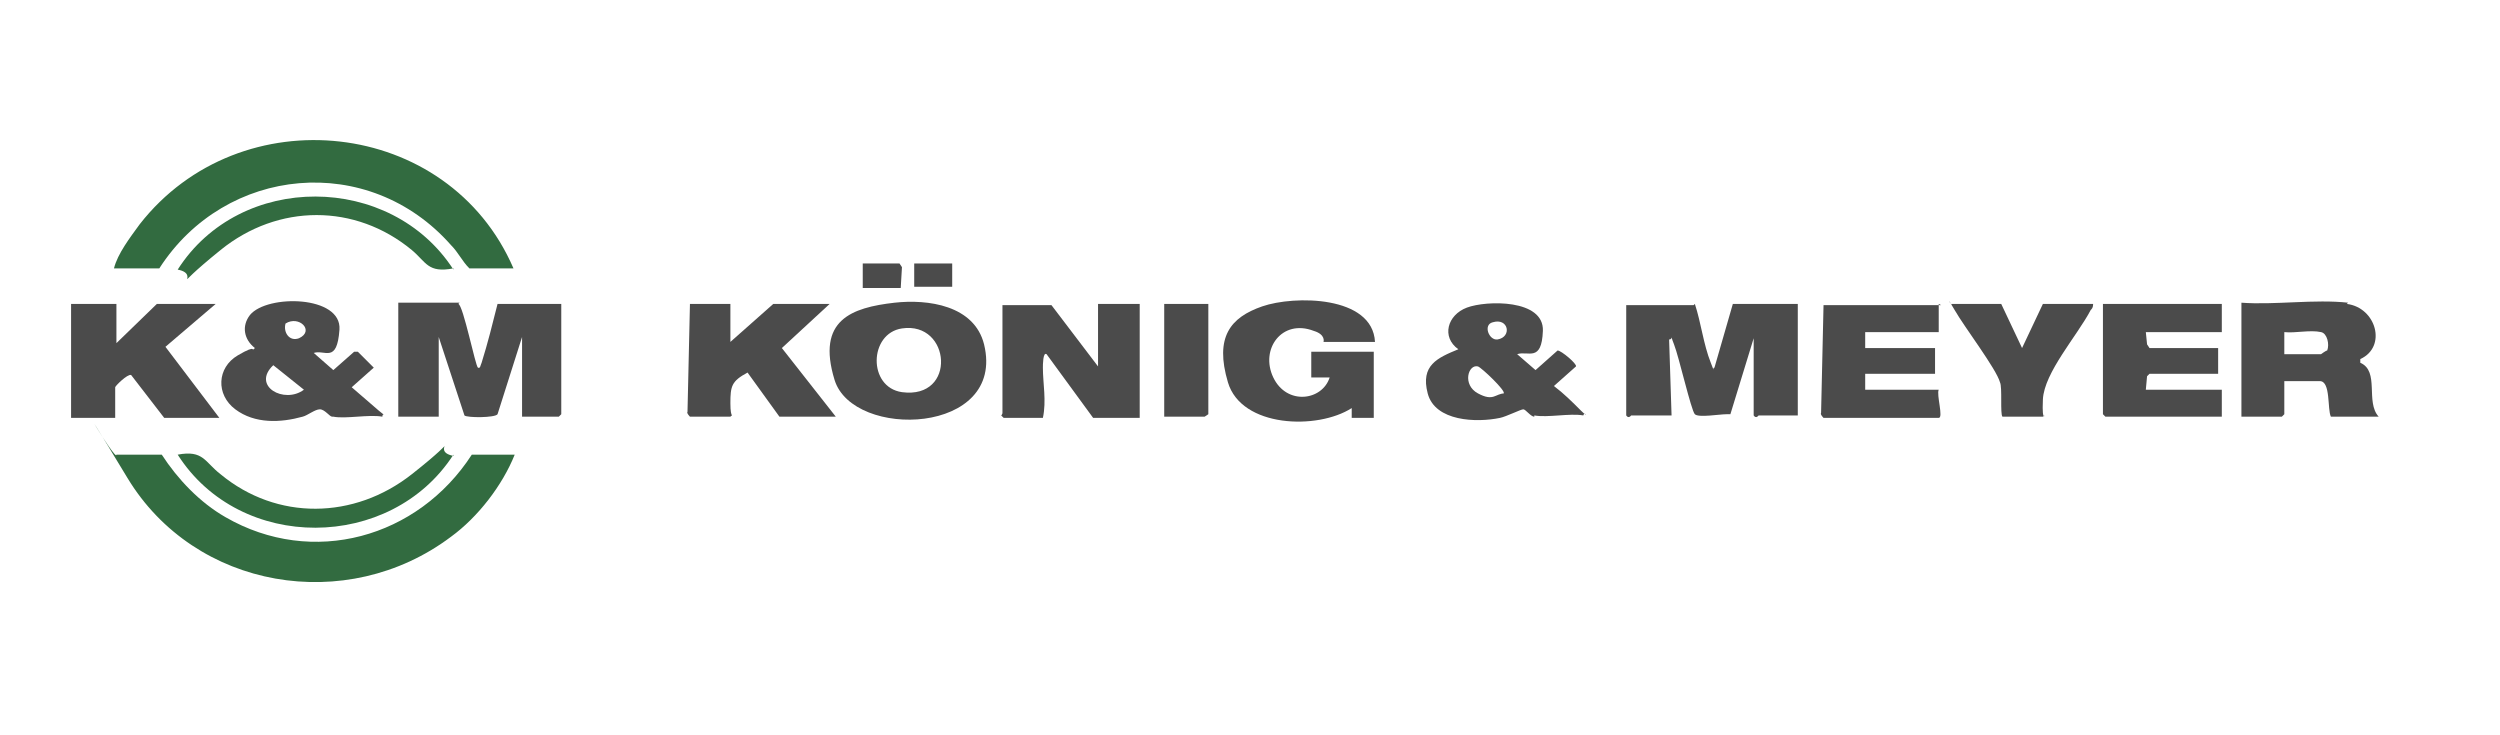 <?xml version="1.0" encoding="UTF-8"?>
<svg id="Layer_1" xmlns="http://www.w3.org/2000/svg" version="1.1" viewBox="0 0 204 60">
  <!-- Generator: Adobe Illustrator 29.6.1, SVG Export Plug-In . SVG Version: 2.1.1 Build 9)  -->
  <defs>
    <style>
      .st0 {
        fill: #326b40;
      }

      .st1 {
        fill: #4b4b4b;
      }
    </style>
  </defs>
  <path class="st0" d="M42,21.9h-3.7c-.6-.6-.9-1.3-1.5-1.9-6.7-7.6-18.4-6.5-23.8,1.9h-3.7c.3-1.2,1.3-2.5,2.1-3.6,8.2-10.5,25.2-8.7,30.5,3.6Z"/>
  <path class="st0" d="M42,37.1c-1,2.5-3,5.1-5.2,6.7-8.5,6.4-20.9,4.3-26.4-4.8s-.9-1.2-.9-1.9h3.7c1.3,2,3.1,3.9,5.2,5.1,7.1,4.1,15.7,1.7,20.1-5.1h3.7Z"/>
  <path class="st1" d="M138.3,24.8c.5,1.5.7,3.3,1.3,4.8s0,.4.3.4l1.5-5.2h5.3v9.1h-3.2c0,0-.2.3-.4,0v-6.3l-1.9,6.2h-.3c-.6,0-2.3.3-2.6,0s-1.3-4.7-1.7-5.7,0-.4-.4-.4l.2,6.2h-3.3c0,0-.2.3-.4,0v-9s5.5,0,5.5,0Z"/>
  <path class="st1" d="M37.4,24.8c.4.1,1.4,5.1,1.6,5.2s.2-.2.3-.4c.5-1.6.9-3.2,1.3-4.8h5.2v9l-.2.2h-3v-6.5l-2,6.3c-.2.3-2.5.3-2.7.1l-2.1-6.4v6.5h-3.3v-9.3h5Z"/>
  <path class="st1" d="M89.6,29.8v-5h3.4v9.3h-3.8l-3.8-5.2c-.3-.2-.3.9-.3,1.1,0,1.3.3,2.7,0,4.1h-3.2l-.2-.2c0,0,.1-.1.1-.2v-8.8h4l3.8,5Z"/>
  <path class="st1" d="M112.1,27.9h-4.1c0,0,.2-.6-.8-.9-2.6-1-4.4,1.5-3.3,3.8s4,1.9,4.6,0h-1.5s0-2.1,0-2.1h5.1v5.4h-1.8s0-.8,0-.8c-2.8,1.8-9,1.6-10.1-2.1s.2-5.3,2.8-6.2,9-.9,9.2,2.9Z"/>
  <path class="st1" d="M191.5,24.8c2.4.3,3.3,3.5,1.1,4.5v.3c1.6.7.4,3.2,1.5,4.4h-3.9c-.3-.6,0-2.9-.9-2.9h-2.9v2.7l-.2.2h-3.3v-9.3c2.7.2,6-.3,8.7,0ZM189.4,27.1c-.9-.2-2.1.1-3,0v1.8h3s.4-.3.5-.3c.2-.5,0-1.4-.5-1.5Z"/>
  <path class="st1" d="M9.5,24.8v3.2l3.3-3.2h4.8l-4.1,3.5,4.4,5.8h-4.5l-2.7-3.5c-.3-.1-1.3.9-1.3,1v2.5h-3.6v-9.3h3.6Z"/>
  <path class="st1" d="M73,24.7c2.7-.3,6.5.2,7.3,3.4,1.8,7.4-10.7,7.8-12.2,2.9s1.4-5.9,4.9-6.3ZM73.6,26.8c-2.7.4-2.8,4.8,0,5.2,4.5.6,4-5.8,0-5.2Z"/>
  <path class="st1" d="M27.1,34c-.2,0-.6-.6-1-.6s-1,.5-1.4.6c-1.8.5-3.9.6-5.5-.6s-1.5-3.4.2-4.4,1-.2,1.4-.6c-.9-.7-1.1-1.8-.4-2.7,1.4-1.7,7.5-1.6,7.3,1.2s-1.2,1.6-2.1,1.9l1.6,1.4,1.7-1.5h.3s1.3,1.3,1.3,1.3l-1.8,1.6c.7.6,1.5,1.3,2.2,1.9s.3.1.3.5c-1.1-.2-3,.2-4,0ZM23.3,26.4c-.2.7.3,1.5,1.1,1.2,1.3-.6,0-1.9-1.1-1.2ZM22.3,29.8c-1.8,1.7.9,3.2,2.5,2l-2.5-2Z"/>
  <path class="st1" d="M125.2,34c-.3,0-.7-.6-.9-.6s-1.4.6-1.9.7c-1.9.4-5.3.3-5.9-2s.8-2.9,2.5-3.6c-1.4-1-.9-2.8.7-3.4s6.3-.7,6.2,1.9-1.2,1.6-2.1,1.9l1.5,1.3,1.8-1.6c.3,0,1.6,1.1,1.5,1.3l-1.8,1.6c.8.6,1.5,1.3,2.2,2s.3,0,.2.4c-1.1-.2-2.9.2-4,0ZM121.8,26.3c-.8.2-.3,1.5.4,1.4,1.2-.2.9-1.8-.4-1.4ZM122.7,32.1c.2-.2-1.8-2.1-2.1-2.2-.8-.2-1.3,1.5,0,2.2s1.4,0,2.2,0Z"/>
  <path class="st1" d="M59.6,24.8v3.1c0,0,3.5-3.1,3.5-3.1h4.6l-3.9,3.6,4.4,5.6h-4.6l-2.6-3.6c-1.3.7-1.4,1.1-1.4,2.5s.3.8,0,1.1h-3.3c0,0-.3-.3-.2-.4l.2-8.8h3.4Z"/>
  <polygon class="st1" points="181.3 24.8 181.3 27.1 175.1 27.1 175.2 28.1 175.4 28.4 181 28.4 181 30.5 175.4 30.5 175.2 30.7 175.1 31.8 181.3 31.8 181.3 34 171.8 34 171.6 33.8 171.6 24.8 181.3 24.8"/>
  <path class="st1" d="M158.2,24.8v2.3h-6v1.3h5.7v2.1h-5.7v1.3h6c-.2.4.4,2.3,0,2.3h-9.4c0,0-.3-.3-.2-.4l.2-8.8h9.6Z"/>
  <path class="st1" d="M163.3,24.8l1.7,3.6,1.7-3.6h4.1c0,.3-.1.4-.2.5-1.1,2.1-3.8,5.1-3.9,7.3s.3,1,0,1.4h-3.3c-.2-.2,0-2.4-.2-2.8-.3-1.1-2.9-4.5-3.7-5.9s-.3-.3-.2-.5h4.1Z"/>
  <path class="st0" d="M37,37.1c-5.1,7.9-17.4,8-22.5,0,2.1-.4,2.2.6,3.5,1.6,4.6,3.8,10.9,3.7,15.6,0s1.3-1.9,3.4-1.5Z"/>
  <path class="st0" d="M37,21.9c-2.1.4-2.2-.5-3.4-1.5-4.6-3.8-10.9-3.8-15.6,0s-1.4,2-3.5,1.6c5.1-8,17.4-7.9,22.5,0Z"/>
  <polygon class="st1" points="98.6 24.8 98.6 33.8 98.3 34 95 34 95 24.8 98.6 24.8"/>
  <polygon class="st1" points="73.5 23.5 70.4 23.5 70.4 21.5 73.4 21.5 73.6 21.8 73.5 23.5"/>
  <rect class="st1" x="74.6" y="21.5" width="3.1" height="1.9"/>
</svg>